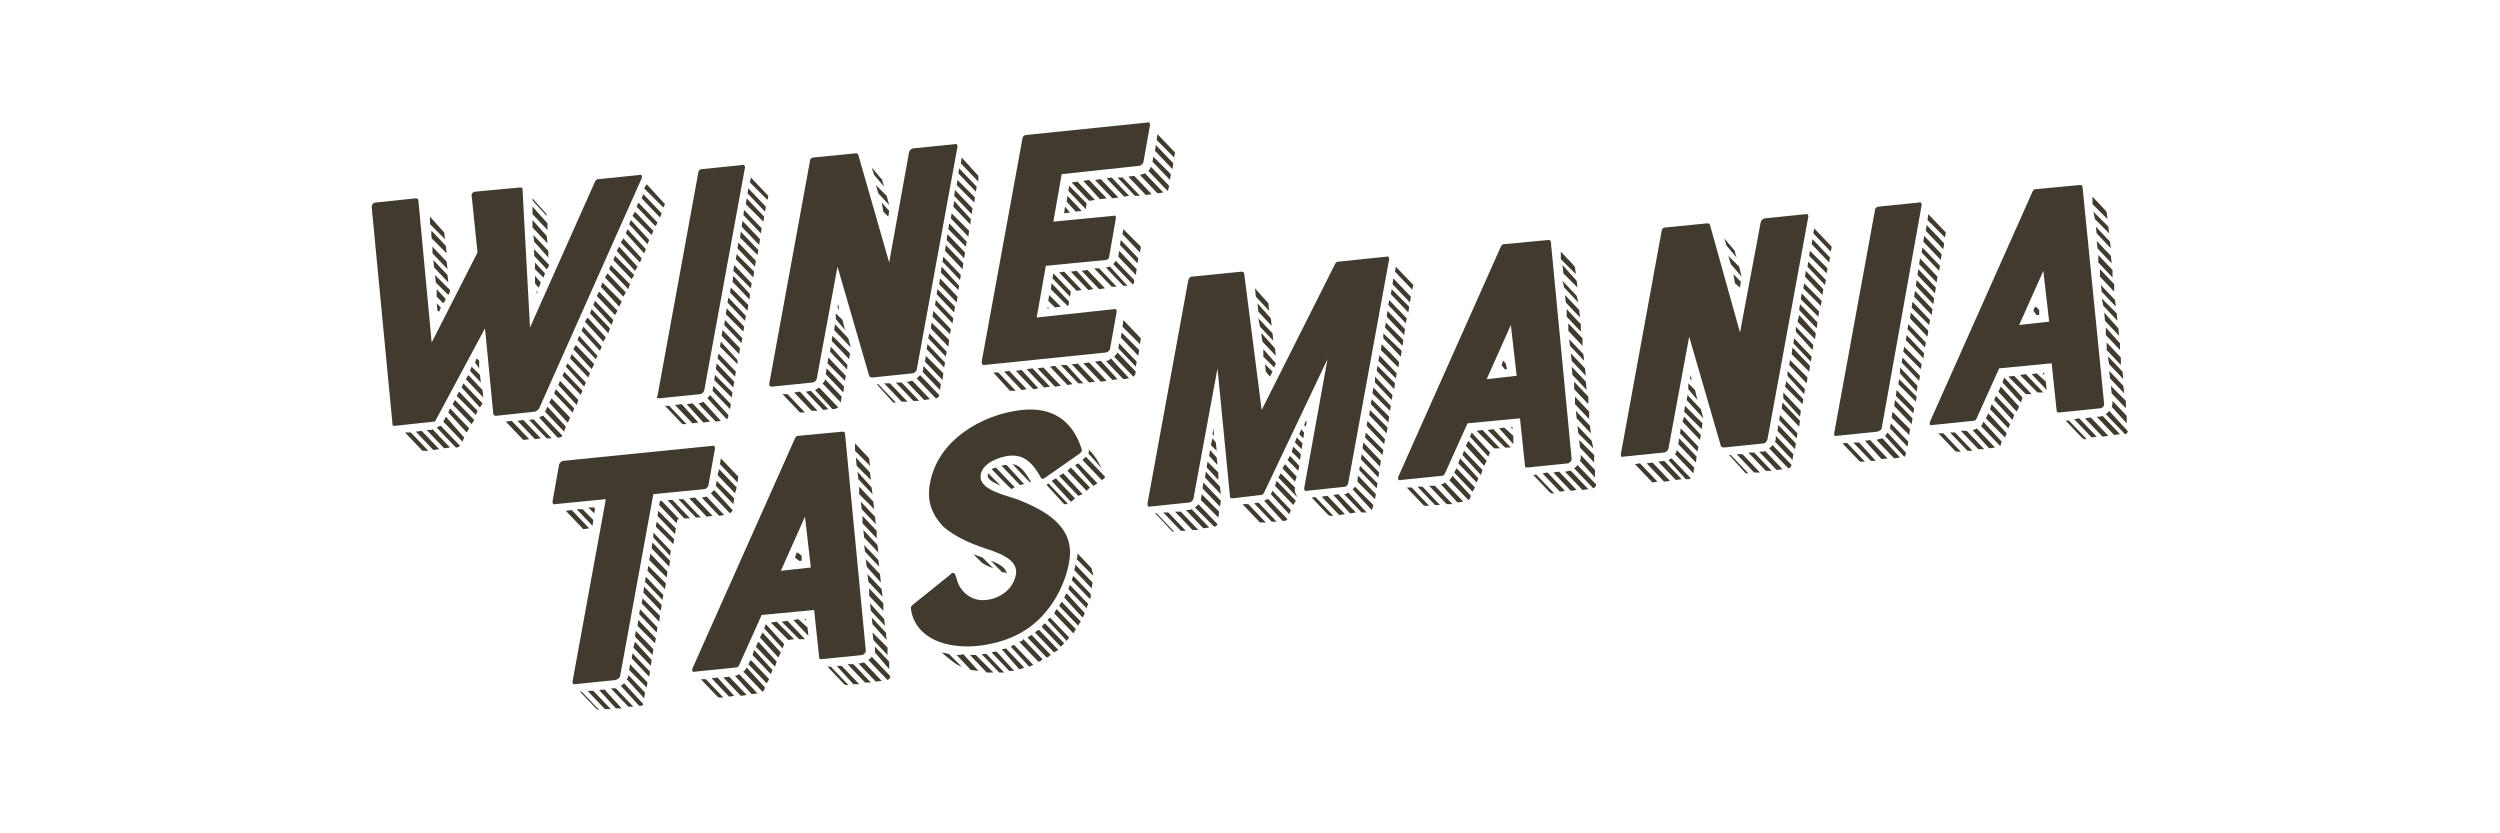 <svg xmlns="http://www.w3.org/2000/svg" xml:space="preserve" id="Layer_1" x="0" y="0" style="enable-background:new 0 0 300 100" version="1.1" viewBox="0 0 300 100"><style>.st0{fill:#403a2f}</style><path d="m244.4 37.8-.4-.5.2-.5.4.4v.6h-.2zm-63.8 6.5-.4-.5.2-.5.3.4.1.6h-.2zm-84.7 23-.5-.4.2-.6.4.4v.6h-.1zm-43.4-30 .2.1.2-.5-.5-.5.1.9zm13.1-11.4c0-.2 0-.2-.1-.3-.5-.6-1.1-1.2-1.6-1.8v.2c-.1 0 1.7 1.9 1.7 1.9zm-13.5 6.2 1.7 1.8-.1-.9-1.7-1.8.1.9zm-.2-1.7 1.8 1.9-.1-.9-1.7-1.8v.8zm1.6 5.5-1.1-1.2v.9l.8.8.3-.5zm-1.2-2 1.5 1.5.2-.4v-.2L52.2 33l.1.9zm15.6 17.3-2.2-2.4-.2.4s0 .1-.1.2l2.3 2.4c0-.1.2-.6.2-.6zm1-2.2-2.2-2.3-.2.5 2.2 2.3c0 .1.2-.5.2-.5zM51.8 28.6l1.8 1.8-.1-.9-1.7-1.8c-.1.1 0 .9 0 .9zm16.6 21.5-2.2-2.3-.3.5 2.2 2.4c.1 0 .3-.6.3-.6zm1-2.1-2.2-2.3-.2.5 2.2 2.4.2-.6zm-4.7 2.1 2.2 2.4h.2c.2 0 .3-.1.4-.2l-2.3-2.4c-.2 0-.3.1-.5.2m-.8-24.4 1.8 1.9v-.8l-1.8-2v.9zM76.5 32l-2.2-2.4-.3.5 2.2 2.4.3-.5zm1.9-4.3-2.2-2.3-.3.5 2.3 2.3.2-.5zm.5-1-2.3-2.4-.2.5 2.2 2.3c.1.1.3-.4.3-.4zm-1 2.1-2.2-2.4-.2.5 2.2 2.4.2-.5zm1.9-4.3-2.2-2.4-.3.5 2.3 2.3.2-.4zm-9.9 22.4-2.2-2.3-.2.5 2.2 2.3c-.1.1.2-.5.2-.5zM77 31l-2.2-2.4-.3.5 2.3 2.4.2-.5zm-12.9-2 1.7 1.9v-.8L64 28.2l.1.8zm1.3 3.8-1.2-1.3v.8l1 1c0 .1.2-.5.2-.5zm.5-1-1.8-1.9v.8l1.5 1.6c.1 0 .3-.5.3-.5zm-2-4.5 1.8 1.9-.1-.9-1.7-1.9v.9zm.6 7.7-.1-.1v.4l.1-.3zm14.7-8.9.2-.5-2.2-2.3-.2.5 2.2 2.3zm-14.3 7.8-.7-.8v.9l.4.5c.1 0 .3-.6.3-.6zm12.6-4-2.2-2.4-.2.5 2.2 2.4.2-.5zM55.4 46.5l2.2 2.4.3-.5-2.3-2.4-.2.5zm1-2 1.3 1.4-.1-.9-1-1-.2.5zm-.2.5-.3.5 2.1 2.2-.1-.9-1.7-1.8zm-1.4 2.5 2.3 2.3.2-.5-2.2-2.3-.3.5zm-1.6 3.1 2.3 2.4.2-.5-2.2-2.5-.3.6zm1.1-2.1 2.3 2.4.3-.5-2.3-2.4-.3.5zm-.5 1 2.2 2.4.3-.5L54 49l-.2.5zm9.7.9 2.1 2.2h.6l-2.1-2.2c0-.1 0-.1-.6 0m-11.1.9 2.3 2.4h.1c.2 0 .3-.1.4-.2l-2.3-2.4c-.1 0-.3.1-.5.2m9.7-.8 2.1 2.2.7-.1-2.1-2.2-.7.1zm13.5-16.4-2.3-2.3-.2.5 2.3 2.4.2-.6zM57.2 43l-.2.5.5.7v-.9l-.3-.3zm3.5 7.6 2.1 2.2.7-.1-2.1-2.2-.7.1zm10.1-5.8-2.2-2.3-.2.5 2.2 2.3.2-.5zm1.9-4.3-2.2-2.4-.3.5 2.2 2.4.3-.5zm.5-1.1L71 37.1l-.2.5L73 40l.2-.6zm-1 2.2L70 39.2l-.2.5 2.2 2.4.2-.5zm1.4-3.2-2.2-2.3-.2.5 2.2 2.4c0-.1.2-.6.2-.6zm-1.9 4.3-2.2-2.4-.2.5 2.2 2.3.2-.4zm-.4 1-2.2-2.3-.3.5 2.2 2.4.3-.6zm-22.7 8.2 2.1 2.2h.7l-2.1-2.2h-.7zm2.6-.3 2.1 2.2.7-.1-2.1-2.2c0 .1-.1.1-.7.1m22.9-14.3L71.9 35l-.3.5 2.2 2.3.3-.5zm-20.7-8.6-.1-.8-1.7-1.9v.9l1.8 1.8zm-3.5 23.1L52 54l.7-.1-2.1-2.2-.7.1zm25.2-16.7-2.2-2.3-.3.5 2.2 2.3.3-.5zm-.5 1.1-2.3-2.3-.2.5 2.2 2.4.3-.6zm-4.3 9.7-2.2-2.3-.2.4 2.2 2.4.2-.5zM76.1 33l-2.3-2.3-.2.5 2.2 2.3.3-.5zm10.4 17.5-2.1-2.3c-.2.1-.4.2-.6.2l2.1 2.2.6-.1zm-.4-7.5 2.1 2.2.1-.6-2.1-2.2c.1-.1-.1.6-.1.6zm-.2 1.3 2.1 2.2.1-.7-2.1-2.2-.1.7zm2.6-1.1-2-2.2-.1.6 2.1 2.1v-.5zm-3.6 4.6 2.3 2.5c.1 0 .1-.1.2-.3v-.2l-2.2-2.4c-.1.2-.3.3-.3.4m.6-.9 2.1 2.2.1-.6-2.1-2.2-.1.6m.2-1.3 2.1 2.1.1-.6-2.1-2.1-.1.6zm3.1-3.8-2.1-2.2-.1.7 2.1 2.2.1-.7zm3.1-17-2.1-2.2-.1.6 2.1 2.2.1-.6zm-.2 1.2-2.1-2.2-.1.7 2.1 2.1.1-.6zm-6.5 24.6-2.1-2.2-.7.1 2 2.2.8-.1zM91.3 28l.1-.6-2.1-2.2-.1.6 2.1 2.2zM79.8 48.7l2 2.1s.1.1.2.1h.4l-2.1-2.2h-.5zm4 2-2-2.2-.8.1 2.1 2.2.7-.1zm8.4-27.2-2.1-2.2-.1.6 2.1 2.1.1-.5zm-3.1 17.1L87 38.4l-.1.6 2.1 2.2c-.1.1.1-.6.1-.6zm1.1-6.6-2.1-2.2-.1.7 2.1 2.1.1-.6zm.5-2.7-2.1-2.2-.1.7 2.1 2.2.1-.7zm-.2 1.3-2.1-2.1-.1.6 2.1 2.2.1-.7zm.7-3.9-2.1-2.2-.1.7 2.1 2.2.1-.7zM91 30l-2.1-2.2-.1.7 2.1 2.1.1-.6zm-1 5.3-2-2.2-.1.7L90 36c-.1 0 0-.7 0-.7zm-.2 1.3-2.1-2.1-.1.6 2.1 2.2.1-.7zm-.5 2.6L87.2 37l-.1.7 2.1 2.1.1-.6zm.2-1.3-2.1-2.2-.1.6 2.1 2.2.1-.6zm18 8 2.1 2.2h.7l-2.1-2.2h-.7zm-2.3.2 1.9 2.1s0 .1.2.1h.2l-2.1-2.2h-.2zm.2-22.9 1.3 1.4-.3-1.1-1.3-1.3.3 1zm.7 22.8 2.1 2.2h.7l-2.1-2.2h-.7zM117 23.7l-2.1-2.1-.1.6 2.1 2.1.1-.6zm.4-2.6-2-2.2-.1.7 2.1 2.2v-.7zm-.2 1.3-2.1-2.2-.1.6 2.1 2.2.1-.6zm-5.6 25.5-2.1-2.2c-.2 0-.3 0-.4.1h-.3l2.1 2.2.7-.1zm5-22.2.1-.7-2.1-2.2-.1.7 2.1 2.2zM100.4 49c.1 0 .1-.1.2-.1l-2.3-2.4c-.1.1-.3.2-.5.3l2.1 2.3c.2 0 .5-.1.5-.1zm14.7-14.7L113 32l-.1.7 2.1 2.1.1-.5zm-.2 1.3-2.1-2.2-.1.7 2.1 2.2.1-.7zm-.3 1.2-2.1-2.1-.1.6 2.1 2.2.1-.7zm1-5.2-2.1-2.2-.1.7 2.1 2.2.1-.7zm-.3 1.4-2.1-2.2-.1.6 2.1 2.2.1-.6zm-1.4 7.8-2.1-2.1-.1.7 2.1 2.2.1-.8zm.5-2.6-2.1-2.2-.1.6 2.1 2.2.1-.6zm-.3 1.3-2.1-2.2-.1.7 2.1 2.1.1-.6zm2.2-11.8-2.1-2.1-.1.6 2.1 2.2c0-.1.1-.7.1-.7zm-10.2-5.3-.2-.6c0-.1 0-.2-.1-.3l-1.2-1.4.3.9 1.2 1.4zm.5 3.6.1-.7-.9-1 .2 1.1.6.6zm9.4 3-2.1-2.2-.1.7 2.1 2.1.1-.6zm-.2 1.3-2.1-2.2-.1.7 2.1 2.2.1-.7zm.7-4-2-2.2-.1.7 2.1 2.2c-.1 0 0-.7 0-.7zm-2.9 15.9-2.1-2.2-.1.6 2.1 2.2.1-.6zm-.2 1.3-2.1-2.2-.1.6 2.1 2.2.1-.6zm-11.7.3-2-2.2-.1.6 2.1 2.2c-.1 0 0-.6 0-.6zm-.2 1.3-2.1-2.2-.1.7 2.1 2.1.1-.6zm11.2 2.3-2.3-2.4c0 .1-.3.3-.4.4l2.3 2.4c.2 0 .4-.2.4-.4m-11.4-1-2.1-2.2-.1.7 2.1 2.2c0-.1.1-.7.1-.7zm-.8-9.5.2.3-.1-.7-.1.4zm1.6 4.8-.3-1.1-1.6-1.7-.1.7 2 2.1c0 .1 0 0 0 0zm-.1.7-2.1-2.1-.1.6 2.1 2.2.1-.7zm10.9 3.7-2.1-2.2v.3c0 .1 0 .2-.1.4l2.1 2.2.1-.7zm-19 1.2 2.1 2.2h.6l-2.1-2.2h-.6zm19.3-2.5-2.1-2.1-.1.7 2.1 2.2.1-.8zm-15.1 4.5L96 47l-.7.1 2.1 2.2h.7zm1.3-.2-2.1-2.2-.6.1 2.1 2.2.6-.1zm.9-10.8 1.1 1.3-.3-1.2-.8-.8v.7zm.7 9.3-2-2.1c0 .2-.1.4-.3.5l2.2 2.3.1-.7zm34.3-13.3-2.1-2.3c-.2 0-.3.1-.5.1l2.1 2.2h.5zm-4.1.4-2-2.2-.7.1 2.1 2.2.6-.1zm2.8-.3-2.1-2.2h-.6l2.1 2.2h.6zm2.1-.6v-.2l-2.2-2.3-.3.4 2.3 2.4c.1 0 .2-.1.2-.3m-6.1 9.8 2.1 2.2.7-.1-2.1-2.2c-.1 0-.7.1-.7.1zm1.4-19.6-2.1-2.2-.7.1 2.1 2.2.7-.1zm-1.6 10.8-2.1-2.2-.6.1 2.1 2.2.6-.1zm0-9.5-1.7-1.8-.1.7 1.1 1.2.7-.1zm.6-.9-2.1-2.1-.1.6 2.1 2.2.1-.7zm2.2 10.2-2.1-2.2-.7.1 2.1 2.2.7-.1zm4.2-13.6 2.1 2.2.7-.1-2.2-2.3-.6.2zm-8.3 14-2.1-2.2-.1.6 2.1 2.2.1-.6zm12-14.1-2.1-2.1-.1.6 2.1 2.2.1-.7zm-9.1 22.5 2.1 2.2.6-.1-2-2.2-.7.1zm9.4-23.8-2.1-2.2-.1.7 2.1 2.2.1-.7zm-.7 3.3c.1-.1.1-.1.1-.2l.1-.4-2.2-2.3c0 .1-.1.3-.3.5l2.3 2.4zm-11.9 13.8.1-.5-2.1-2.2-.1.7 2 2h.1zm-2.5.3h.2l-.2-.2v.2zm1.6-.2-1.4-1.4-.1.7.8.8.7-.1zm.4-11.2.7-.1-.6-.7-.1.8zm-8.5 19.1 2 2.2h.7l-2.1-2.2h-.6zm4 2-2.1-2.2-.6.1 2.1 2.2.6-.1zM136.6 31l-2.1-2.2-.1.6 2.1 2.2.1-.6zm-2.5-9.7 2.1 2.2h.6l-2.1-2.2h-.6zm2.8 8.3-2.1-2.1-.1.6 2.1 2.2.1-.7zm-8.3 14.1 2.1 2.2.7-.1-2.1-2.2c0 .1-.7.1-.7.1zm-4 2.9-2-2.2-.7.1 2.1 2.2.6-.1zm5.4-.6-2-2.2h-.7l2.1 2.2h.6zm-1.3.1-2.1-2.2-.6.1 2.1 2.2.6-.1zm-2.7.3-2.1-2.2-.7.1 2.1 2.2.7-.1zm1.3-.1-2.1-2.2-.7.1 2.1 2.2.7-.1zm9.1-14-2.1-2.2-.1.7 2.1 2.2.1-.7zm-1.7 6.9 2.1 2.1.1-.7-2.1-2.2-.1.8zm-2 4.1 2.1 2.2.7-.1-2.2-2.4c-.2.3-.4.3-.6.3m1.5-1.5 2.1 2.2.1-.6-2.1-2.2-.1.6zm-.5 1 2.3 2.4.2-.2.1-.4-2.2-2.3c-.1.2-.3.4-.4.5m.8-2.3 2.1 2.2.1-.7-2.1-2.1-.1.6zm1.6-19.4-.7.1 2.1 2.2.7-.1-2.1-2.2zm4.9-2.8-2.1-2.2-.1.7 2.1 2.1.1-.6zm-6.8 5.4-2.1-2.2-.7.1 2.1 2.2.7-.1zm1.3-.2-2.1-2.2-.6.1 2.1 2.2.6-.1zm-2.7.3-2.1-2.2-.7.1 2 2.2c.1 0 .8-.1.8-.1zM77.2 71.1l2.1 2.2.1-.7-2.1-2.2-.1.7zm.2-1.3 2.1 2.2.1-.6-2.1-2.2-.1.6zm.3-1.3 2.1 2.2.1-.7-2.1-2.1c0-.1-.1.6-.1.6zm2.4-8.5 2 2.2h.7L80.7 60h-.6zm-3.4 13.7 2.1 2.2.1-.6-2.1-2.2-.1.6zm2.2-11.8 2.1 2.2.1-.7-2.1-2.1-.1.6zm.3-1.8-.1.5 2.1 2.2.1-.5h.2l-2.1-2.2h-.2zm-.5 3.1 2.1 2.1.1-.6-2.1-2.1-.1.6zm-.3 1.3 2 2.2.1-.6-2.1-2.2v.6zm-.5 2.7 2.1 2.1.1-.7-2.1-2.2c.1.1-.1.8-.1.8zm.3-1.4 2.1 2.2.1-.7-2.1-2.2-.1.7zM77 72.4l2.1 2.2.1-.7-2.1-2.1-.1.6zm-6.5 10.5 2.1 2.2h.7l-2.1-2.2h-.7zm1.4-.1 2 2.2h.7l-2-2.2c0-.1-.7 0-.7 0zm-4-21.5 2.1 2.2.7-.1-2.1-2.2-.7.1zm1.3-.2 1.9 2 .1-.7-1.3-1.3h-.7zm2.2 0-.1-.2h-.7l.7.7c0 .1.1-.5.1-.5zm1.9 21.5 2.1 2.2h.6l-2.1-2.2h-.6m2.9-6.2 2.1 2.2.1-.7-2.1-2.2-.1.7zm-.2 1.3 2.1 2.2.1-.7-2-2.2-.2.7zm.5-2.6 2.1 2.1.1-.6-2.1-2.2-.1.7zm-2 7.2 2.2 2.4h.2c.1 0 .3-.1.3-.2L74.9 82c-.1.1-.3.2-.4.3m1.3-3.3 2.1 2.2.1-.6-2.1-2.2-.1.6zm-.3 1.4 2.1 2.1.1-.6-2.1-2.2-.1.7zm-.1.6c0 .2 0 .3-.2.5l2.1 2.3.1-.7-2-2.1zm-5.8 2 2 2.1c.1 0 .1.1.3.1L69.8 83h-.2zm17.3-21.2-2.1-2.2c-.2 0-.4.1-.5.1h-.1l2.1 2.2.6-.1zm1-.5v-.1l-2.2-2.4-.4.4 2.3 2.4.3-.3m-6.5-1.4 2.1 2.2h.6L82 59.9h-.6zm6.7-.1L86 57.7l-.1.6 2.1 2.2.1-.7zm-2.6 2.1-2.1-2.2-.7.1 2.1 2.2.7-.1zm2.9-3.4-2.1-2.2-.2.7 2.1 2.2.2-.7zm.2-1.3L86.5 55l-.1.7 2.1 2.2.1-.7zm15.7 13.4v.9l1.7 1.8v-.9l-1.7-1.8zm-.4-3.5.1.9 1.7 1.9-.1-1-1.7-1.8zm.2 1.8.1.9 1.7 1.8-.1-.9-1.7-1.8zm.5 5.2.1.8 1.7 1.9-.1-.9-1.7-1.8zm.1 1.8.1.9 1.7 1.8v-.9l-1.8-1.8zm-.3-3.5.1.9 1.7 1.8-.1-.8-1.7-1.9zm-.7-7 .1.8 1.7 1.8-.1-.8-1.7-1.8zm.8-7.8-.1-.9-1.7-1.8.1 1 1.7 1.7zm.4 3.5-.1-.9-1.7-1.8v.9l1.8 1.8zm-1.3 2.5.1.9 1.7 1.8-.1-.9-1.7-1.8zM91.2 76.5l2.2 2.4.3-.6-2.2-2.4-.3.6zm13.9-13.6-.1-.9-1.7-1.8.1.9 1.7 1.8zm-.4-3.6-.1-.8-1.7-1.9.1.9 1.7 1.8zm2 21v-.9l-1.7-1.8v.7l1.7 2zm-2.5-25.4-1.6-1.7v.9l1.8 1.8-.1-.8c0-.1-.1-.2-.1-.2m-.7 7v.9l1.7 1.8v-.9l-1.7-1.8zM84.1 81.5l2 2.1s.1.1.2.1h.5l-2.1-2.2h-.6zm1.3-.1 2.1 2.2.6-.1-2-2.2-.7.1zm1.4-.1 2.1 2.2.7-.1-2.1-2.2-.7.1zm5.7-6.6 2.1 2.1.7-.1-2.1-2.1-.7.1zm-.8.7 2.2 2.4.2-.5-2.2-2.4-.2.5zm-1 2.2L93 80l.2-.6L91 77l-.3.6zm-2.5 3.5 2 2.2.7-.1-2.2-2.3c-.2.1-.3.2-.5.2m5.6-6.5 2.1 2.1h.7l-2.1-2.2-.7.1zm-4 5.1L92 82l.3-.5-2.2-2.3-.3.5zm-.6.9 2.3 2.4c.1 0 .1-.1.2-.2l.1-.3-2.2-2.4c-.2.4-.3.4-.4.5m1.1-2 2.2 2.3.2-.5-2.2-2.4-.2.6zm9 1.4 2 2.1c.1 0 .1.1.2.1h.3L99.7 80h-.4zm1.1-.1 2 2.2h.7l-2.1-2.2h-.6zm-4.6-5.6-.6.1 1.8 1.9-.1-1-1.1-1zm8.8 4.5c-.1.2-.3.3-.4.4l2.3 2.4c.2-.1.4-.3.3-.5l-2.2-2.3zm-1.3.8h-.3l2.1 2.2.7-.1-2.1-2.2c-.2 0-.2 0-.4.1m-1.6.1 2.1 2.2h.7l-2.1-2.2h-.7zm-5.2-5.4.2.2v-.2h-.2z" class="st0"/><path d="m95.7 66.3-.2.6.5.4h.2v-.6l-.5-.4zM129 55.8l2.2 2.5.5-.3-2.3-2.4-.4.2zm-.4 13.8 2.2 2.3c.1-.2.1-.4.1-.6l-2.1-2.2c-.1.2-.1.3-.2.5m.3-1.2 2.1 2.2.1-.7-2.1-2.2c.1.2 0 .4-.1.7m1.7-14 1.6 1.8c-.4-.8-.8-1.5-1.4-2.1l-.2-.2c.1.2.1.3 0 .5m-.7.8 2.3 2.4.2-.1s.2-.1.2-.3l-2.3-2.4-.4.4zm-4.2 19.2 2.3 2.5.3-.4-2.3-2.4-.3.3zm-4.3-15.7c.1-.1.2-.2.4-.2l-2.3-2.4c-.2.1-.4.1-.5.2 2.3 2.4 2.4 2.4 2.4 2.4m6.7-2.2 2.3 2.4.4-.4-2.3-2.4-.4.4zm-8 1.8-1.5-1.5c-.4.8 1 1.2 1.5 1.5m10.9 9.9-1.7-1.8c0 .3 0 .5-.1.7l2 2c0-.3-.2-.6-.2-.9m-7.3-10.4c-.8-1.4-1.4-2-2.2-2.1l2 2.1c.1.1.2.1.2 0m-.8.3-2.1-2.3c-.3 0-.4 0-.6.1l2.2 2.3c.1 0 .3-.1.5-.1m-2.1 10.7c-.1-.7-1-1.2-1.9-1.5l1.4 1.4c.1-.1.3 0 .5.1m-7.8 9.5c1.3 1.1 1.8 1.5 2.4 1.7l-1.5-1.5c-.2-.1-.5-.1-.9-.2m16.9-19-2.3-2.5-.5.3 2.3 2.4.5-.2zm-13.1 7.2 1 1c.4.3.9.5 1.4.7l-1.3-1.3-1.1-.4zm8.8-8.3 2.1 2.3h.2c.1 0 .2 0 .2-.1l-2.3-2.4-.2.2zm2.6 12.5 2.2 2.3c0-.1.1-.4.2-.5l-2.2-2.3c-.1.1-.1.3-.2.5m.8-10.9-2.3-2.4-.5.3 2.3 2.5c.1 0 .5-.4.5-.4zm-4 15.4 2.3 2.4.4-.4-2.3-2.4c-.2.1-.2.2-.4.4m-.8.7 2.3 2.4c.1-.1.3-.2.5-.3l-2.3-2.4c-.2 0-.4.2-.5.3m-.9.6 2.3 2.4c.2 0 .3-.2.5-.3l-2.3-2.4c-.2.1-.4.2-.5.3m3.2-2.9 2.3 2.4c.1-.2.2-.3.3-.5l-2.3-2.4c-.2.2-.2.4-.3.5m.6-.9 2.3 2.4c0-.1.1-.3.3-.5l-2.3-2.4c-.1.2-.2.3-.3.5m.6-1 2.2 2.4c.2-.2.2-.5.3-.5l-2.2-2.4c-.2.2-.2.4-.3.5m-7.5 6.2 2.1 2.4c.2 0 .4-.1.6-.2l-2.2-2.3c-.2.1-.3.1-.5.1m2.1-.9 2.3 2.4c.2 0 .3-.1.5-.3l-2.3-2.4c-.1.2-.3.3-.5.3m-3.3 1.3 2.1 2.2h.6l-2.1-2.3c-.2 0-.4 0-.6.1m-2.6.3 2 2.1h.8l-2.1-2.1h-.7m1.4-.1 2.1 2.2h.6l-2.1-2.2c-.2-.1-.4 0-.6 0m-3 .1 1.7 1.8c.3 0 .6.1.9.1l-1.8-2c-.3.1-.5.1-.8.1m6.5-1 2.2 2.4c.2-.1.4-.2.5-.2l-2.3-2.4c-.1 0-.3.1-.4.2m17.3-16c.6.6.6.6 2 2.1 0 0 .1.1.2.1h.1l-2.1-2.2h-.2zM165 45.9l2 2.1.1-.6-2.1-2.2v.7zm-.3 1.3 2.1 2.1.1-.6-2.1-2.2-.1.7zm-.2 1.3 2.1 2.2.1-.7-2.1-2.1-.1.6zm1.3-7.2-.1.7 2.1 2.1.1-.6c0-.1-2.1-2.2-2.1-2.2zm-1.5 8.5 2.1 2.2.1-.7-2.1-2.1-.1.6zm5.3-15.6-2.1-2.2-.1.6 2.1 2.2c-.1.1.1-.6.1-.6zm-4.2 9.1 2.1 2.1.1-.6-2.1-2.2c.1-.1-.1.7-.1.7zm-.2 1.2 2.1 2.2.1-.7-2.1-2.1-.1.6zm-2.1 11.9 2.1 2.2.1-.6-2.1-2.1-.1.5zm.2-1.3 2.1 2.2.1-.6-2.1-2.2-.1.6zm-.4 2.7 2.1 2.1.1-.6-2.1-2.2c-.1 0-.1.7-.1.7zm.9-5.3 2.1 2.1.1-.6-2.1-2.1-.1.6zm.2-1.4 2.1 2.2.1-.6-2.1-2.2-.1.6zm-.5 2.7 2.1 2.2.1-.7-2.1-2.2-.1.7zm-10.4-10.2-1.5-1.7v.9l1.3 1.3.2-.5zm-1.6-2.6 1.6 1.7-.1-.9-1.6-1.8c-.1.1.1 1 .1 1zm.9 4.2.3-.6-.9-.9.1.9.5.6zm-1.2-6 1.6 1.7-.1-.9-1.7-1.8.2 1zm-.2-1.8 1.6 1.7-.1-.9-1.6-1.8.1 1zm11.3 21.3 2.3 2.5.1-.2.1-.4-2.2-2.2c-.1.1-.1.2-.3.3m-10-21.4-.1-.9-1.6-1.8.1 1 1.6 1.7zm16.5.9-2.1-2.2-.1.6 2.1 2.2.1-.6zm-29.2 23.3 2.1 2.2h.6l-2.1-2.2h-.6zm29.7-25.9-2.1-2.2-.1.7 2.1 2.2c0-.1.1-.7.1-.7zm-.2 1.2-2.1-2.1-.1.6 2.1 2.2.1-.7zm-3.1 3.8 2.1 2.2.1-.7L166 40v.6zm2.6-1.1-2.1-2.2-.1.7 2.1 2.2.1-.7zm-.2 1.3-2.1-2.1-.1.6 2.1 2.2.1-.7zm-13.9 14.4 1.3 1.3.1-.6-1.1-1.2-.3.5zm-12 6h-.2l2.1 2.2.7-.1-2.1-2.2c-.2.1-.3.1-.5.1m2.8-7.8.7.7-.1-1-.4-.5-.2.8zm-1.2 6.6 2.1 2.1.1-.7-2.1-2.1-.1.7zm1.4-7.9.2.2-.1-.9-.1.7zm15.8 7.2 2.1 2.2h.6l-2.2-2.4c-.1.1-.3.2-.5.2m-17.9 1.6 2.3 2.3c.2 0 .3-.1.4-.3l-2.3-2.4c0 .1-.2.2-.4.4m.9-2.3 2.1 2.2.1-.7-2.1-2.2-.1.7zm.8-3.9 1 1.1-.1-.9-.8-.9-.1.7zm7.4 4.6 2.2 2.4.2-.5-2.2-2.3-.2.4zm-2 1.1 2.1 2.2h.6l-2.1-2.2c0-.1-.1-.1-.6 0m1.2-.3 2.2 2.4h.3c.1 0 .2-.1.3-.2l-2.3-2.4c-.2 0-.3.1-.5.2m-7.1-2.8 1.9 2-.1-.9-1.7-1.8-.1.7zm.2-1.2 1.4 1.5v-.9l-1.3-1.3-.1.7zm4.3 4.4 2.1 2.2h.7l-2.1-2.2h-.7zm6.8-8.4.5.5.1-.7-.4-.4c.1 0-.2.6-.2.6zm.9-1.5-.1-.1-.2.5.2.2.1-.6zm-3.8 7.7 2.2 2.3.3-.5-2.3-2.4-.2.6zm7 1.1 2 2.2.7-.1-2.1-2.2-.6.1zm-1.4.2 2.1 2.2.7-.1-2.1-2.2-.7.1zm-1.2.1 2 2.1c.1 0 .1.1.2.1h.4l-2.1-2.2c0-.1-.5 0-.5 0zM141 61.4l2.1 2.2h.7l-2.1-2.2h-.7zm14.6-4.2-1.4-1.5-.3.5 1.5 1.6.2-.6zm-.2 1.3-1.7-1.7-.3.5 2.3 2.4c-.2-.4-.4-.7-.3-1.2m-.4-4.3 1 1 .1-.7-.9-.9-.2.6zm.4-1.1.8.8.1-.7-.7-.7-.2.6zm34-1.1 1.8 1.8-.2-.9-1.7-1.8.1.9zm-.7-7 1.7 1.8-.1-1-1.7-1.8.1 1zm-.1-1.7 1.7 1.8-.1-.9-1.7-1.8.1.9zm.6 6.9 1.7 1.8-.1-.9-1.7-1.8.1.9zm-.8-8.7 1.7 1.8-.1-.8-1.7-1.8.1.8zm.6 7 1.7 1.8v-.9l-1.7-1.8v.9zm-.1-1.8 1.7 1.8v-.9l-1.7-1.8v.9zm-1.3-13.9 1.7 1.7-.1-.8-1.7-1.9.1 1zm1.5.1-.1-.8c0-.1-.1-.1-.1-.2l-1.6-1.7v.9l1.8 1.8zm-1.4 1.6 1.7 1.8-.2-.8-1.7-1.8.2.8zm.5 5.2 1.7 1.8v-.9l-1.7-1.8v.9zm-.3-3.4 1.7 1.8-.1-.9-1.7-1.8.1.9zm.1 1.7 1.7 1.8v-.9l-1.7-1.8v.9zm-16.5 20.3 2.1 2.2h.7l-2.1-2.2h-.7zm4.4-4.8 2.2 2.4.3-.6-2.2-2.4-.3.6zm4.6-2.2-.6.1 1.7 1.9v-1l-1.1-1zm9.1 2.4 1.7 1.8v-.9l-1.8-1.8.1.9zm-11.1-2.1 2.1 2.1h.7l-2.1-2.2-.7.1zm-3.5 4 2.2 2.3.2-.5-2.2-2.4-.2.6zm2.2-3.9 2.1 2.1h.7l-2.1-2.2-.7.1zm-1.7 2.9 2.2 2.4.2-.6-2.2-2.3c0-.1-.2.5-.2.5zm-5.4 3.8 2.1 2.2h.6l-2.1-2.2h-.6zm4.4-1.7 2.2 2.3.3-.5-2.2-2.3-.3.5zm-5.7 1.8 2 2.1s.1.1.2.1h.5l-2.1-2.2h-.6zm4.1-.4 2 2.2.7-.1-2.2-2.3c-.1.1-.3.2-.5.2m1-.5 2.3 2.4c.1 0 .1-.1.2-.2l.1-.3-2.2-2.4c-.2.3-.2.4-.4.5m2.5-5.2 2.2 2.4.2-.5-2.2-2.4-.2.5zm10 4.3 2.1 2.2.7-.1-2.1-2.2-.7.1zm-5.1-5.4.2.2v-.3l-.2.1zm6.7 5.3h-.2l2.1 2.2.7-.1-2.1-2.2c-.3 0-.4 0-.5.1m1.6-1.3 1.8 2v-.9l-1.7-1.8c0 .3 0 .5-.1.7m-.3.5c-.1.2-.3.3-.4.4l2.3 2.4c.2-.1.4-.3.3-.5l-2.2-2.3zm-8.9-12.5-.2.5.4.5h.2l-.1-.6-.3-.4zm4.7 13.5 2.1 2.2.6-.1-2.1-2.2-.6.1zm-1.1.2 2 2.1c.1 0 .1.1.2.1h.3l-2.1-2.2c0-.1-.4 0-.4 0zm33.4-27.7 2.1 2.2.1-.6-2.1-2.2-.1.6zm.2-1.3 2.1 2.2.1-.6-2.1-2.2-.1.6zm-.5 2.7 2.1 2.1.1-.6-2.1-2.1c0-.1-.1.6-.1.6zm-8.7.2-.2-.6c0-.1 0-.2-.1-.3l-1.2-1.4.3.9 1.2 1.4zm-.7.8 1.3 1.5-.3-1.2-1.3-1.3.3 1zm1.1 2.8.1-.7-.9-.9.2 1.1.6.5zm5.2 13.3 2 2.2.1-.7-2.1-2.2v.7zm-11.4-1.1 1.1 1.3-.3-1.2-.8-.8v.7zm.2-1.3.2.3-.1-.7-.1.4zm-.3 2-.1.6 2 2.2-.3-1.1-1.6-1.7zm-.6 3.2 2.1 2.2.1-.6-2-2.2-.2.6zm7.9 3.7 2.1 2.2h.7l-2.1-2.2h-.7zm-1.4.2 2.1 2.2h.7l-2.1-2.2h-.7zm-.9.1 1.9 2.1s0 .1.2.1h.2l-2.1-2.2h-.2zm-5.4-5.2 2.1 2.1.1-.7-2.1-2.1-.1.7zm-4.5 6.2 2.1 2.2.7-.1-2.1-2.2-.7.1zm-1.4.1 2.1 2.2.6-.1-2.1-2.2-.6.1zM216.9 32l2.1 2.2.1-.6-2.1-2.2c0-.1-.1.6-.1.6zM199 55.4l2.1 2.2.7-.1-2.1-2.2-.7.1zm2.6-3.4 2.1 2.2.1-.6-2.1-2.2-.1.6zm-1.4 3.2 2.1 2.3h.4c.1 0 .1-.1.2-.1l-2.3-2.4c-.1 0-.3.2-.4.2m1.2-1.9 2.1 2.2.1-.7-2.1-2.2-.1.7zm-.4 1.2 2.2 2.3.1-.7-2.1-2.1c0 .2-.1.4-.2.5m14.5-14.7 2 2.2.1-.6-2.1-2.2v.6zm.4-2.6 2.1 2.2.1-.7-2.1-2.2-.1.7zm-.2 1.4 2.1 2.1.1-.7-2-2.2-.2.8zm-1 5.2 2.1 2.2.1-.7-2.1-2.1-.1.6zm.3-1.3 2.1 2.1.1-.7-2.1-2.2-.1.8zm-3.6 11.7h-.3l2.1 2.2.7-.1-2.1-2.2c-.1.1-.2.1-.4.1m5.2-21 2.1 2.2.1-.7-2.1-2.2c0 .1-.1.7-.1.7zm-.5 2.7 2.1 2.1.1-.6-2.1-2.2-.1.7zm.3-1.3 2.1 2.1.1-.6-2.1-2.1-.1.6zm-1.2 6.6 2.1 2.2.1-.6-2.1-2.2-.1.6zm-2.1 11.4c0 .1 0 .2-.1.4l2.1 2.2.1-.7-2.1-2.2v.3zm-.8 1.2 2.3 2.4c.2 0 .3-.2.4-.4l-2.3-2.4c-.1.2-.3.3-.4.4m1.2-3.4 2.1 2.2.1-.6-2.1-2.2-.1.6zm1-5.3 2 2.2.1-.6-2.1-2.2v.6zm-1.2 6.6 2.1 2.2.1-.7-2.1-2.2-.1.7zm.5-2.7 2.1 2.2.1-.7-2.1-2.2-.1.7zm.4-2.6 2.1 2.1.1-.6-2.1-2.2c.1.1-.1.7-.1.7zm19.1-17.2-2.1-2.2-.1.7 2.1 2.2.1-.7zm.2-1.3-2.1-2.2-.1.7 2.1 2.1.1-.6zm-.5 2.6-2.1-2.2-.1.7 2.1 2.2.1-.7zm-.7 4-2.1-2.2-.1.7 2.1 2.2.1-.7zm.4-2 .1-.6-2.1-2.2-.1.6 2.1 2.2zm-.2.7-2.1-2.2-.1.7 2.1 2.2c0-.1.1-.7.1-.7zm-2.8 2.4 2.1 2.2.1-.7-2.1-2.2-.1.7zm2.4.2-2.1-2.2-.1.7 2.1 2.2.1-.7zm-3.4 5 2.1 2.2.1-.6-2.1-2.2-.1.6zm-.7 4 2 2.2.1-.7-2.1-2.2v.7zm.4-2.6 2.1 2.1.1-.6-2.1-2.1-.1.6zm-.6 3.9 2.1 2.1.1-.6-2.1-2.1-.1.6zm1.1-6.6 2.1 2.2.1-.6-2.1-2.2-.1.6zm-1.4 8 2.1 2.1.1-.6-2.1-2.2-.1.7zm1.9-10.6 2.1 2.1.1-.6-2.1-2.2-.1.7zm-.2 1.3 2.1 2.2.1-.7-2.1-2.2-.1.7zm-1 5.3 2.1 2.2.1-.6-2.1-2.2-.1.6zm-.9 5.2 2.1 2.2.1-.7-2.1-2.2-.1.7zm-2.1 4.1 2.1 2.2.7-.1-2.1-2.3c-.4.1-.6.1-.7.2m-1.4.1 2 2.2.7-.1-2.1-2.2-.6.1zm-1.4.2 2.1 2.2h.6l-2-2.2h-.7zm3.8-.8 2.3 2.5c.1 0 .1-.1.2-.3v-.2l-2.2-2.4c-.1.2-.2.3-.3.4m.6-.9 2.1 2.2.1-.6-2.1-2.2c-.1.5-.1.6-.1.6m.2-1.3 2.1 2.1.1-.7-2.1-2.1-.1.7zm-5.9 3.1 2 2.1s.1.1.2.1h.5l-2.1-2.2c0-.1-.6 0-.6 0zM251.6 28l1.7 1.8-.1-.8-1.7-1.8.1.8zm.2 3.5 1.7 1.8v-.9l-1.7-1.8v.9zm-.1-1.7 1.7 1.8-.1-.9-1.7-1.8.1.9zm-.3-3.5 1.7 1.7-.1-.8-1.8-1.8.2.9zm3.9 25.4-2.2-2.4c-.1.2-.3.3-.4.4l2.3 2.4c.2 0 .4-.3.3-.4m-3.5-1.7h-.2l2.1 2.2.7-.1-2.1-2.2c-.2.1-.3.1-.5.1m1.1-23.7-.1-.8c0-.1-.1-.1-.1-.2l-1.6-1.7v.9l1.8 1.8zm-.9 6.9 1.7 1.8v-.9l-1.7-1.8v.9zm.7 7 1.7 1.8v-.8l-1.7-1.9v.9zm.5 5.2 1.7 1.8-.1-.9-1.7-1.8.1.9zm.2 3.4 1.8 2v-.9l-1.7-1.8c0 .3 0 .5-.1.7m0-1.6 1.7 1.8v-.9l-1.8-1.8.1.9zm-3.2 3 2.1 2.2.7-.1-2.1-2.2-.7.1zm2.4-11.7 1.7 1.8-.1-.9-1.7-1.9.1 1zm-.4-3.5 1.7 1.8-.1-.8-1.7-1.8c0-.1.1.8.1.8zm.2 1.7 1.7 1.8-.1-.9-1.8-1.8.2.9zm.7 7 1.7 1.8-.1-.9-1.7-1.8c-.1 0 .1.9.1.9zm-.3-1.7 1.7 1.8v-.9l-1.7-1.8v.9zm-7.7 2.8.2.2v-.3l-.2.1zm-6.8 5.4 2.3 2.3.2-.5-2.2-2.4-.3.6zm-.6.9 2.3 2.4c.1 0 .1-.1.1-.2l.1-.3-2.2-2.4c-.1.3-.1.4-.3.5m1.1-2 2.2 2.3.2-.5-2.2-2.4-.2.6zm-2.1 2.5 2 2.2.7-.1-2.2-2.3c-.1.1-.3.2-.5.2m-1.4.1 2.1 2.2h.7l-2.1-2.2h-.7zm-2.7.3 2 2.1s.1.1.2.1h.5l-2.1-2.2h-.6zm1.4-.1 2.1 2.2h.6l-2.1-2.2h-.6zm5.3-3.9 2.2 2.4.2-.6-2.2-2.3-.2.5zm8.6 2.5 2 2.1c.1 0 .1.1.2.1h.3l-2.1-2.2c-.1-.1-.4 0-.4 0zm-3.6-13.7-.2.5.4.5h.2v-.6l-.4-.4zm4.6 13.5 2.1 2.2.6-.1-2.1-2.2-.6.1zm-4.5-5.5-.6.1 1.8 1.9-.1-1-1.1-1zm-4.6 2.2 2.2 2.4.3-.6-2.2-2.4-.3.6zm.5-1.1 2.2 2.4.2-.6-2.2-2.4-.2.6zm2.1-.9 2.1 2.1h.7l-2.1-2.2c-.1 0-.7.1-.7.1zm-1.4.2 2.1 2.1h.7l-2.1-2.2-.7.1z" class="st0"/><path d="M64.7 49 77 21.4c.1-.3 0-.5-.3-.4l-4.9.5c-.2 0-.3.1-.4.3l-7.8 17.5-.9-16.6c0-.2-.1-.2-.3-.2L57 23c-.2 0-.5.3-.4.5l.7 6.8-5.5 10.8L50.2 24c0-.1-.1-.2-.3-.2l-4.8.5c-.3 0-.5.3-.5.5l2.5 26.1c0 .2.1.2.3.2l4.6-.5c.2 0 .3-.1.3-.2l5.9-11 1 10.3c0 .1.2.2.3.2l4.7-.5c.2-.1.4-.2.5-.4m14.4-1.2 4.9-.5c.2 0 .4-.2.5-.4l4.9-26.8c0-.2-.1-.4-.3-.3l-4.9.5c-.2 0-.4.2-.4.4l-4.9 26.8c-.2.2 0 .3.2.3m13.5-1.4 4.9-.5c.2 0 .4-.2.5-.4l2.5-13.5 3.8 13.1c0 .1.2.2.4.2l4.8-.5c.2 0 .4-.2.5-.4l4.9-26.8c0-.2-.1-.4-.3-.3l-5 .5c-.2 0-.4.2-.5.4l-2.4 13.3-3.7-12.9c0-.1-.1-.2-.3-.2l-5.1.5c-.2 0-.4.2-.4.4l-4.9 26.8c0 .2.1.3.3.3m25.5-2.6 14.6-1.5c.2 0 .4-.2.5-.4l.8-4.5c0-.2-.1-.4-.3-.3l-9.3 1 1.1-6.2 7.2-.7c.2 0 .4-.2.4-.4l.8-4.6c0-.2 0-.4-.3-.3l-7.2.7 1-5.7 9.3-1c.2 0 .4-.2.5-.4l.8-4.5c0-.2-.1-.4-.3-.3l-14.6 1.5c-.2 0-.4.2-.4.4l-4.9 26.8c0 .3.2.5.3.4M74.4 81.2l4-21.9 6.1-.6c.2 0 .4-.2.5-.4l.8-4.5c0-.2-.1-.4-.3-.3l-17.9 1.8c-.2 0-.4.2-.5.4l-.8 4.5c0 .2.1.4.3.3l6.1-.6-4 21.9c0 .2.1.4.3.3l4.9-.5c.2-.1.4-.2.5-.4m29.5-3.1L101.4 52c0-.1-.1-.2-.3-.2l-5.3.5c-.2 0-.3.1-.4.3L83.1 80.2c-.1.3 0 .5.3.4l4.9-.5c.2 0 .3-.1.4-.3l2.7-6 6.3-.6.6 5.7c0 .2.1.2.3.2l4.9-.5c.2-.1.4-.3.4-.5zm-10.2-9.6 2.9-6.5.7 6.1-3.6.4zm23.7 9c3.4-.4 6.2-1.7 8.2-4.2 1.8-2.2 2.5-4.6 2.7-5.9.8-4.3-3.1-6.2-6-7.4-1.6-.6-5-1.2-4.6-3.1.3-1.5 2.5-2.1 3.3-2.2 1.7-.2 2.8.6 3.9 2.6.1.2.2.2.4.1l4.3-3c.1-.1.3-.3.2-.5-1.1-3.5-3.6-5.1-7.2-4.7-4.7.5-10.1 3.6-11 8.8-.4 2.1.2 3.7 1.6 5.2 1.4 1.2 3.2 2 5 2.6 1.5.5 4.1 1.3 3.7 3.2-.4 2-2.3 2.9-3.6 3-1.7.2-3-1-3.4-2.2-.1-.4-.2-.7-.3-.9s-.4-.2-.5 0l-4.6 3.7c-.1.1-.2.2-.2.4.5 3.7 4.4 4.9 8.1 4.5m44.4-19.6 4.9-26.8c0-.2-.1-.4-.3-.3l-5.8.6c-.2 0-.3.1-.4.3l-8.8 17.5-2.1-16.4c0-.1-.2-.2-.3-.2l-6 .6c-.2 0-.3.2-.4.4l-4.9 26.8c0 .2 0 .4.2.4l4.8-.5c.2 0 .4-.2.5-.4l2.9-15.7 1.5 15.4c0 .2.2.2.3.2l3.4-.4c.2 0 .3-.1.4-.3l7.6-16-2.8 15.5c0 .2.1.4.3.3l4.7-.5c.1-.1.3-.3.3-.5m26.8-2.8L186.1 29c0-.1-.1-.2-.3-.2l-5.3.5c-.2 0-.3.1-.4.3l-12.3 27.6c-.1.3 0 .5.3.4l4.9-.5c.2 0 .3-.1.4-.3l2.7-6 6.3-.6.6 5.7c0 .2.1.2.3.2l4.9-.5c.2-.1.4-.3.4-.5zm-10.2-9.6 2.9-6.5.7 6.1-3.6.4zm33.7 7.2L217 26c0-.2-.1-.4-.3-.3l-4.9.5c-.2 0-.4.2-.5.4l-2.5 13.3-3.6-12.9c0-.1-.1-.2-.3-.2l-5.1.5c-.2 0-.4.2-.4.4l-4.9 26.8c0 .2 0 .4.3.3l4.9-.5c.2 0 .4-.2.5-.4l2.5-13.5 3.8 13.1c0 .1.2.2.4.2l4.8-.5c.2-.1.3-.2.4-.5m13.7-1.3 4.8-26.8c0-.2-.1-.4-.3-.3l-4.9.5c-.2 0-.4.2-.4.4L220.1 52c0 .2 0 .4.3.3l4.9-.5c.2-.1.5-.2.5-.4m26.7-2.9-2.6-26.1c0-.1-.1-.2-.3-.2l-5.3.5c-.2 0-.3.1-.4.3l-12.3 27.6c-.1.3 0 .5.3.4l4.9-.5c.2 0 .3-.1.4-.3l2.7-6 6.3-.6.6 5.7c0 .2.1.2.3.2l4.9-.5c.2 0 .5-.2.5-.5zM242.3 39l2.9-6.5.7 6.1c-.1 0-3.6.4-3.6.4z" class="st0"/></svg>